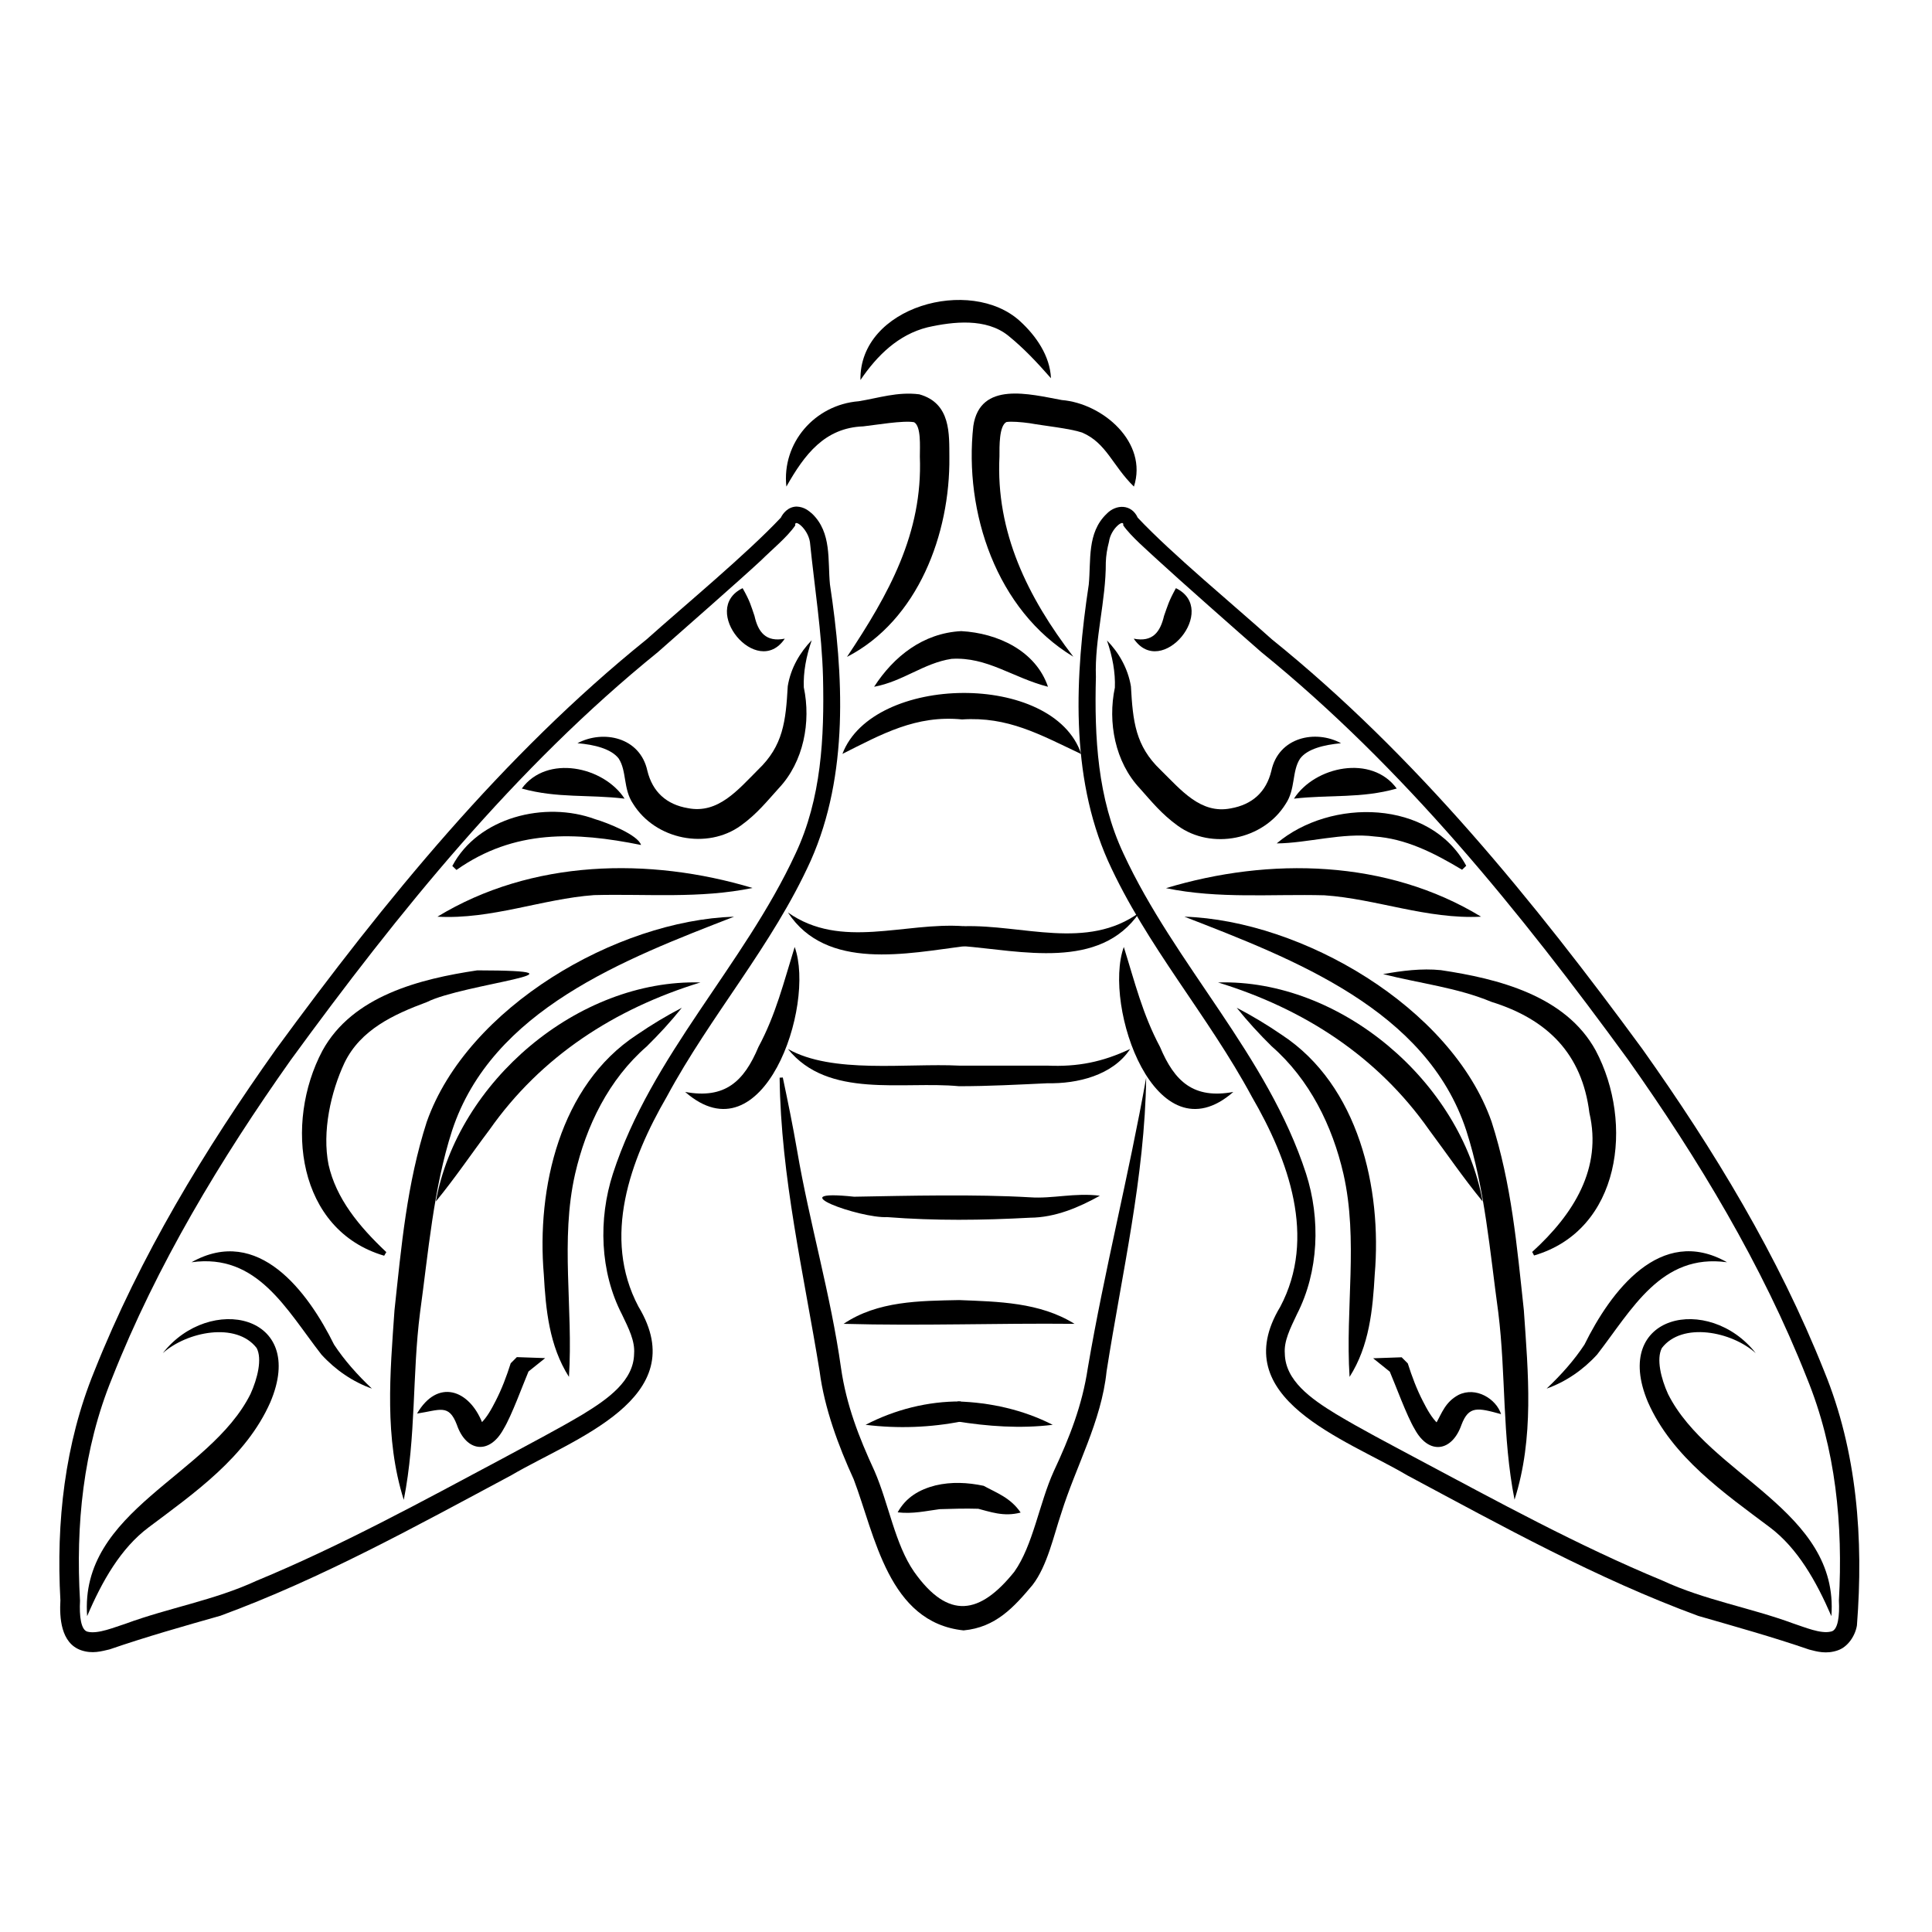 <?xml version="1.0" encoding="UTF-8"?>
<!-- Uploaded to: ICON Repo, www.svgrepo.com, Generator: ICON Repo Mixer Tools -->
<svg fill="#000000" width="800px" height="800px" version="1.1" viewBox="144 144 512 512" xmlns="http://www.w3.org/2000/svg">
 <g>
  <path d="m354.76 283.23c-2.098 3.098-6.352 6.559-9.027 9.238-5.457 5.09-21.516 19.156-27.395 24.352-37.84 30.648-68.695 68.906-97.297 108.11-18.527 26.188-35.527 54.371-47.336 84.281-7.715 18.84-9.656 38.992-8.5 58.988-0.211 3.988 0.211 7.926 2.098 8.238 2.731 0.629 7.031-1.207 10.023-2.152 11.387-4.199 23.457-6.191 34.586-11.336 22.461-9.289 43.82-20.992 65.285-32.434 7.137-3.883 14.379-7.609 21.254-11.703 6.719-4.094 13.488-8.922 13.594-16.059 0.262-3.359-1.418-6.664-3.203-10.391-5.879-11.336-6.297-25.297-2.414-37.312 10.18-31.383 34.688-55.211 48.387-84.809 6.875-14.59 7.66-30.805 7.293-46.812-0.316-11.809-2.258-23.93-3.465-35.793-0.578-3.621-4.25-6.297-3.883-4.406zm-3.832-2.047c0.523-1.051 1.836-2.887 4.199-2.938 2.098 0.105 3.203 1.156 4.094 1.891 5.246 5.039 4.094 12.332 4.723 18.734 3.621 23.93 5.039 50.434-5.09 73.211-10.234 22.617-26.449 40.828-38.152 62.555-9.707 16.742-17.215 37.312-7.504 55.629 14.695 24.352-17.32 35.059-33.641 44.66-25.137 13.434-50.277 27.395-77.145 37.262-9.812 2.781-19.629 5.562-29.391 8.922-2.098 0.473-4.512 1.258-7.559 0.211-5.352-1.891-5.719-8.66-5.457-13.227-1.156-20.676 1.156-41.512 8.973-60.668 12.176-30.598 29.18-58.621 48.176-85.387 28.707-39.203 60.09-77.879 98.242-108.63 9.973-8.922 26.398-22.516 35.531-32.223z"/>
  <path d="m297.03 340.96c6.824-3.621 16.582-1.625 18.527 7.293 1.363 5.617 5.09 8.973 10.758 9.918 7.977 1.574 13.227-4.828 18.578-10.18 6.664-6.352 7.348-12.859 7.871-22.148 0.789-4.828 3.254-8.973 6.352-12.176-1.469 4.25-2.258 8.5-2.098 12.492 1.941 9.184-0.051 19.734-6.613 26.711-3.098 3.41-5.773 6.824-10.078 9.918-8.922 6.453-22.617 3.777-28.551-5.773-2.676-3.938-1.625-8.66-3.832-12.02-1.992-2.562-6.453-3.668-10.914-4.035z"/>
  <path d="m259.93 386.93c24.93-15.168 56.047-15.848 83.496-7.609-14.012 2.887-27.973 1.523-41.984 1.891-13.75 0.996-27.184 6.508-41.512 5.719z"/>
  <path d="m313.88 367.93c-17.371-3.516-33.586-4.199-48.91 6.613l-1.102-1.051c6.824-12.91 24.562-17.32 37.891-12.387 3.094 0.895 11.332 4.148 12.121 6.824z"/>
  <path d="m309.52 355.65c-9.605-1.156-17.789-0.051-27.238-2.676 6.613-9.078 21.676-5.879 27.238 2.676z"/>
  <path d="m338.54 386.93c-29.074 11.285-64.184 24.664-74.73 56.68-4.934 15.273-6.297 32.328-8.5 48.281-2.098 16.426-0.996 32.801-4.305 49.594-5.195-16.48-3.621-33.535-2.465-50.223 1.836-17.004 3.254-33.48 8.555-49.961 10.754-30.492 50.379-53.371 81.445-54.371z"/>
  <path d="m294.78 508.89c-5.246-8.238-6.141-17.844-6.664-27.133-1.941-22.828 4.199-50.117 24.613-63.5 3.832-2.625 7.82-5.039 11.965-7.191-2.938 3.672-6.035 7.031-9.289 10.234-10.078 8.766-16.059 21.043-18.996 33.797-3.992 17.582-0.477 35.531-1.629 53.793z"/>
  <path d="m329.62 404.36c-22.723 6.981-42.246 19.574-55.945 39.098-4.672 6.191-8.922 12.543-14.168 18.945 5.723-31.699 37.629-58.938 70.113-58.043z"/>
  <path d="m254.52 518.61c5.406-9.289 13.801-6.453 17.32 2.519 0.316 0.684 0.629 0.578-0.316 0.316-0.891 0-0.578 0.262-0.156-0.211 1.68-1.574 2.887-3.832 3.988-5.984 1.625-3.148 2.887-6.508 3.988-9.973l1.625-1.625 7.504 0.262-5.879 4.723s1.68-1.68 1.625-1.574c-1.625 3.832-4.617 12.121-6.769 15.641-3.727 6.875-9.918 6.086-12.387-1.156-2.144-5.562-4.402-3.883-10.543-2.938z"/>
  <path d="m194.75 478.51c17.738-9.973 30.91 7.926 37.785 21.832 2.731 4.144 6.141 7.977 10.023 11.652-5.039-1.785-9.656-4.934-13.383-9.027-9.289-11.914-16.953-26.922-34.426-24.457z"/>
  <path d="m245.81 476.78c-23.039-6.769-26.555-35.109-16.375-54.316 7.977-14.59 25.926-19.051 41.039-21.309 33.746 0.051-3.777 3.57-13.328 8.398-8.922 3.305-17.582 7.348-21.832 16.059-3.672 7.82-5.984 18.316-4.25 27.027 1.996 8.922 7.977 16.27 15.324 23.195 0-0.051-0.578 0.945-0.578 0.945z"/>
  <path d="m187.14 502.6c12.332-15.797 38.469-10.445 28.496 13.016-6.402 14.535-20.258 24.141-32.273 33.168-7.348 5.512-12.281 14.168-16.27 23.512-2.047-28.129 32.484-37.156 43.297-58.883 1.836-4.039 3.148-9.289 1.625-12.176-5.406-6.981-18.473-4.359-24.875 1.363z"/>
  <path d="m340.8 299.87c1.996 3.516 2.203 4.617 3.148 7.348 0.945 4.25 2.992 7.031 8.031 6.035-7.348 10.863-22.727-7.769-11.18-13.383z"/>
  <path d="m354.6 394.96c5.617 15.641-8.398 56.469-29.023 38.414 10.547 1.941 15.586-2.781 19.418-11.914 4.621-8.605 6.668-17.055 9.605-26.5z"/>
  <path d="m445.5 281.18c9.078 9.656 25.504 23.195 35.527 32.223 38.152 30.754 69.484 69.43 98.242 108.63 18.996 26.766 36 54.789 48.176 85.387 8.711 21.254 10.445 44.449 8.66 67.332-0.418 2.625-2.309 5.668-5.09 6.613-3.043 1.051-5.512 0.316-7.559-0.211-9.762-3.359-19.574-6.086-29.391-8.922-26.871-9.867-52.008-23.824-77.145-37.262-16.32-9.656-48.336-20.309-33.641-44.66 9.707-18.316 2.203-38.887-7.504-55.629-11.703-21.727-27.918-39.938-38.152-62.555-10.129-22.777-8.711-49.277-5.09-73.211 0.629-6.402-0.523-13.699 4.723-18.734 2.519-2.625 6.613-2.625 8.242 0.996zm-3.832 2.047c0.367-1.891-3.305 0.789-3.777 4.356-0.473 1.785-0.789 3.672-0.84 5.457 0.051 10.18-2.992 20.309-2.625 30.332-0.418 16.008 0.418 32.172 7.293 46.812 13.699 29.598 38.207 53.426 48.387 84.809 3.883 12.02 3.41 25.977-2.414 37.312-1.785 3.777-3.465 7.086-3.203 10.391 0.105 7.137 6.875 11.965 13.594 16.059 6.824 4.094 14.117 7.871 21.254 11.703 21.516 11.441 42.824 23.145 65.285 32.434 11.074 5.144 23.195 7.137 34.586 11.336 3.043 0.996 7.293 2.832 10.023 2.152 1.891-0.316 2.309-4.25 2.098-8.238 1.102-20.047-0.789-40.148-8.5-58.988-11.809-29.914-28.812-58.094-47.336-84.281-28.602-39.203-59.512-77.461-97.297-108.11-5.773-5.039-21.883-19.262-27.395-24.352-2.574-2.414-7.086-6.246-9.133-9.184z"/>
  <path d="m499.39 340.96c-4.461 0.418-8.922 1.469-10.863 4.094-2.203 3.359-1.156 8.082-3.832 12.02-5.93 9.551-19.629 12.227-28.551 5.773-4.305-3.098-6.981-6.453-10.078-9.918-6.559-6.981-8.555-17.527-6.613-26.711 0.156-3.988-0.629-8.238-2.098-12.492 3.148 3.203 5.562 7.398 6.352 12.176 0.523 9.238 1.156 15.742 7.871 22.148 5.406 5.301 10.602 11.754 18.578 10.18 5.668-0.996 9.395-4.305 10.758-9.918 1.895-8.977 11.707-11.023 18.477-7.352z"/>
  <path d="m536.5 386.93c-14.328 0.734-27.762-4.723-41.512-5.668-14.012-0.367-28.023 0.996-41.984-1.891 27.445-8.289 58.566-7.606 83.496 7.559z"/>
  <path d="m482.34 367.51c14.273-12.07 40.723-11.703 50.223 5.93l-1.102 1.051c-7.766-4.672-15.062-8.238-23.195-8.816-8.344-1.102-17.844 1.785-25.926 1.836z"/>
  <path d="m486.91 355.65c5.562-8.605 20.625-11.754 27.238-2.676-9.449 2.676-17.582 1.574-27.238 2.676z"/>
  <path d="m457.88 386.93c31.016 0.996 70.691 23.879 81.398 54.316 5.301 16.48 6.719 32.957 8.555 49.961 1.156 16.742 2.781 33.797-2.465 50.223-3.305-16.793-2.258-33.113-4.305-49.594-2.203-15.953-3.57-33.062-8.5-48.281-10.5-31.957-45.609-45.34-74.684-56.625z"/>
  <path d="m501.65 508.89c-1.156-18.262 2.363-36.211-1.625-53.793-2.938-12.754-8.973-25.031-18.996-33.797-3.254-3.203-6.352-6.559-9.289-10.234 4.144 2.152 8.133 4.566 11.965 7.191 20.363 13.383 26.555 40.672 24.613 63.5-0.527 9.289-1.418 18.895-6.668 27.133z"/>
  <path d="m466.8 404.36c32.434-0.945 64.395 26.344 70.113 58.043-5.246-6.402-9.551-12.754-14.168-18.945-13.699-19.523-33.219-32.117-55.945-39.098z"/>
  <path d="m541.8 518.76c-6.141-1.68-8.555-2.309-10.496 2.832-2.519 7.191-8.66 8.031-12.387 1.156-2.098-3.465-5.144-11.859-6.769-15.641-0.051-0.105 1.625 1.625 1.625 1.574l-5.879-4.723 7.559-0.262 1.625 1.625c1.102 3.465 2.363 6.824 3.988 9.973 1.102 2.152 2.309 4.41 3.988 5.984 0.418 0.473 0.734 0.262-0.156 0.211-0.945 0.211-0.578 0.367-0.316-0.316 1.523-2.676 2.414-5.617 5.93-7.504 4.676-2.309 10.027 1.102 11.289 5.09z"/>
  <path d="m601.68 478.51c-17.477-2.414-25.191 12.543-34.426 24.457-3.727 4.094-8.344 7.242-13.383 9.027 3.883-3.672 7.293-7.504 10.023-11.652 6.875-13.961 20.098-31.855 37.785-21.832z"/>
  <path d="m550.04 475.78c11.074-10.078 18.578-22.199 15.168-36.84-1.941-15.691-11.125-24.824-25.977-29.441-9.078-3.777-18.684-4.828-28.707-7.348 4.984-0.891 10.234-1.574 15.324-1.051 15.113 2.258 33.062 6.719 41.039 21.309 10.18 19.207 6.664 47.598-16.375 54.316 0.105 0.051-0.473-0.945-0.473-0.945z"/>
  <path d="m609.29 502.6c-6.402-5.773-19.523-8.344-24.875-1.363-1.523 2.887-0.211 8.133 1.625 12.176 10.863 21.727 45.395 30.754 43.297 58.883-4.039-9.34-8.973-18-16.27-23.512-12.02-9.027-25.926-18.629-32.328-33.168-9.918-23.461 16.219-28.812 28.551-13.016z"/>
  <path d="m455.63 299.87c11.547 5.617-3.832 24.246-11.18 13.383 5.039 0.996 7.031-1.785 8.031-6.035 0.996-2.781 1.207-3.832 3.148-7.348z"/>
  <path d="m441.82 394.96c2.938 9.395 4.984 17.844 9.605 26.504 3.832 9.133 8.871 13.855 19.418 11.914-20.625 18.051-34.637-22.781-29.023-38.418z"/>
  <path d="m447.75 429.6c-0.367 26.344-6.453 51.957-10.496 77.828-1.363 13.277-8.133 25.137-12.02 37.629-1.996 5.879-3.672 13.906-7.609 18.996-4.934 5.879-9.762 11.23-18.262 12.02-19.941-2.098-23.457-25.137-29.125-40.043-4.039-8.816-7.766-18.84-9.027-28.602-4.199-25.871-10.285-51.535-10.602-77.828l0.84-0.051c1.363 6.453 2.676 12.859 3.777 19.262 3.305 19.363 8.922 38.258 11.652 57.727 1.418 9.812 4.723 18.316 8.871 27.289 3.777 8.66 5.406 19.363 10.496 26.711 9.133 12.91 17.477 11.285 26.555 0 4.984-7.031 6.613-18.156 10.445-26.609 4.199-8.973 7.559-17.527 9.027-27.344 4.406-25.867 10.859-51.059 15.477-76.984z"/>
  <path d="m373.39 521.59c7.766-4.039 16.48-6.246 25.242-6.191 0 0 0.418 5.246 0.418 5.246-8.445 1.68-17.105 1.996-25.66 0.945z"/>
  <path d="m443.5 421.99c-4.617 7.031-14.066 9.238-21.832 9.078-7.82 0.367-15.691 0.789-23.512 0.789-14.906-1.418-34.688 3.41-45.344-9.867 11.754 6.664 31.383 3.727 45.344 4.41h23.355c8.082 0.363 14.641-0.945 21.988-4.41z"/>
  <path d="m435.48 460.88c-5.562 3.098-11.809 5.773-18.473 5.824-12.754 0.684-25.086 0.84-37.891-0.156-7.293 0.367-29.074-7.559-8.766-5.406 14.484-0.262 32.172-0.684 46.602 0.156 6.035 0.422 11.809-1.258 18.527-0.418z"/>
  <path d="m428.76 494.83c-20.73-0.211-40.461 0.578-61.191 0 9.027-6.086 20.152-6.086 30.598-6.297 10.391 0.418 21.41 0.574 30.594 6.297z"/>
  <path d="m422.98 521.59c-8.605 1.051-17.215 0.418-25.664-0.945 0 0 0.418-5.246 0.418-5.246 8.715 0.262 17.426 2.203 25.246 6.191z"/>
  <path d="m414.48 544.84c-4.512 1.207-8.082-0.211-11.809-1.156l0.578 0.156c-3.465-0.105-6.824 0-10.234 0.105-3.621 0.473-7.086 1.312-11.125 0.84 2.203-3.988 5.719-6.035 10.023-7.137 4.25-0.996 8.5-0.789 12.754 0.105 3.461 1.891 7.133 3.148 9.812 7.086z"/>
  <path d="m352.82 385.83c14.117 9.918 30.805 2.465 46.656 3.621l0.473 5.246c-15.59 1.996-36.949 6.668-47.129-8.867z"/>
  <path d="m445.97 385.83c-10.496 15.43-31.438 10.129-47.129 8.871l0.473-5.246c15.742-0.477 32.695 6.504 46.656-3.625z"/>
  <path d="m367.25 343.79c8.031-21.203 55.996-21.883 63.293 0.051-11.074-5.246-19.418-9.973-31.594-9.184-12.176-1.207-21.254 3.883-31.699 9.133z"/>
  <path d="m352.4 272.95c-1.258-11.547 7.504-21.676 19.156-22.617 5.246-0.84 10.285-2.57 16.059-1.836 8.449 2.363 7.926 10.602 7.977 16.688 0.211 20.258-8.293 43.191-27.133 52.898 11.074-16.637 20.102-32.746 19.312-53.059 0-2.781 0.367-8.031-1.523-9.133-2.887-0.523-10.18 0.734-13.488 1.102-10.176 0.371-15.531 7.402-20.359 15.957z"/>
  <path d="m444.5 272.95c-5.668-5.512-7.242-11.547-13.75-14.328-3.305-1.102-10.129-1.785-13.855-2.465-2.258-0.316-4.934-0.523-6.191-0.316-1.941 1.051-1.836 6.402-1.836 9.133-0.996 20.102 7.504 37.312 19.574 53.059-20.363-12.281-29.023-38.309-26.504-61.141 1.785-11.965 14.906-8.449 23.457-6.875 10.867 0.891 22.887 11.23 19.105 22.934z"/>
  <path d="m421.73 326c-9.395-2.414-16.113-7.977-25.559-7.398-7.348 1.102-12.859 5.984-20.52 7.398 5.195-8.031 12.961-14.223 23.09-14.746 9.656 0.527 19.734 5.195 22.988 14.746z"/>
  <path d="m372.03 244.71c-0.367-19.469 29.18-27.605 42.301-15.586 4.25 3.883 7.926 9.184 8.188 15.113-3.883-4.41-7.242-7.977-11.387-11.336-5.824-4.617-14.379-3.727-21.359-2.152-7.719 1.941-13.336 7.453-17.742 13.961z"/>
 </g>
</svg>